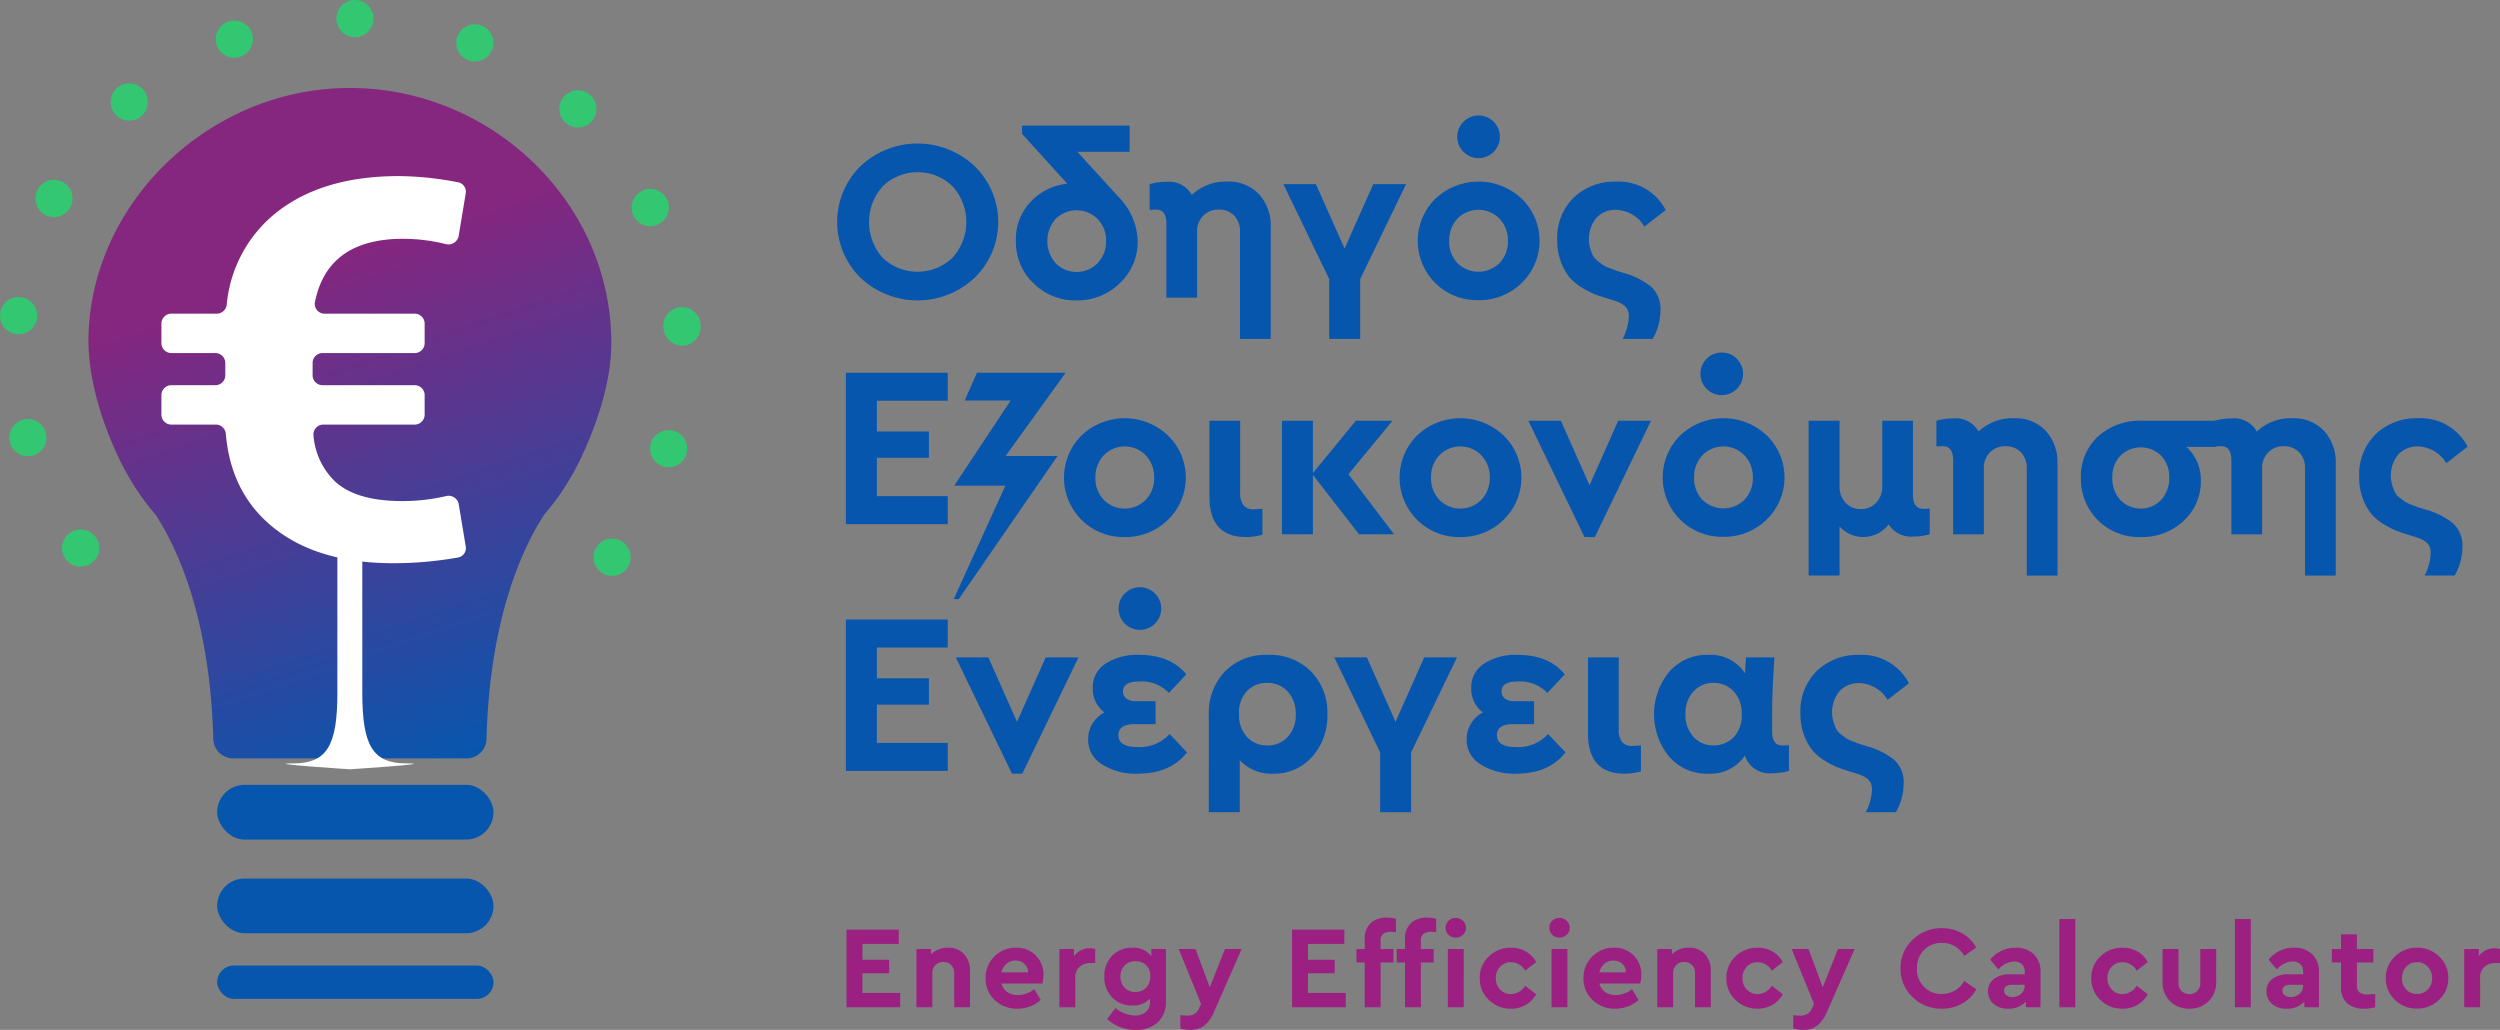 <svg xmlns="http://www.w3.org/2000/svg" xmlns:xlink="http://www.w3.org/1999/xlink" width="403.503" height="166.225" viewBox="0 0 403.503 166.225">
  <rect x="0" y="0" width="403.503" height="166.225" fill="#808080" stroke="none"/>
  <defs>
    <linearGradient id="linear-gradient" x1="0.668" y1="1.017" x2="0.47" y2="0.261" gradientUnits="objectBoundingBox">
      <stop offset="0" stop-color="#0756ae"/>
      <stop offset="1" stop-color="#85267f"/>
    </linearGradient>
  </defs>
  <g id="Group_1016" data-name="Group 1016" transform="translate(-53.18 -31.423)">
    <path id="Path_1123" data-name="Path 1123" d="M9.88-12.54H1.444V0h8.664V-2.318h-6.1V-5.491H8.322V-7.676H4.009v-2.546H9.88Zm7.961,2.926A3.728,3.728,0,0,0,15.086-8.55v-.855H12.73V0H15.3V-5.491a1.786,1.786,0,0,1,.5-1.32,1.737,1.737,0,0,1,1.282-.5,1.674,1.674,0,0,1,1.264.5,1.825,1.825,0,0,1,.485,1.32V0h2.546V-5.833a3.9,3.9,0,0,0-.95-2.746A3.333,3.333,0,0,0,17.841-9.614Zm15.39,4.37A4.264,4.264,0,0,0,32-8.36,4.284,4.284,0,0,0,28.8-9.614,4.745,4.745,0,0,0,25.3-8.189a4.77,4.77,0,0,0-1.416,3.5,4.682,4.682,0,0,0,1.463,3.506A5.087,5.087,0,0,0,29.032.228a5.693,5.693,0,0,0,3.762-1.406L31.73-2.926a4.229,4.229,0,0,1-2.622.95,2.929,2.929,0,0,1-1.719-.484,2.4,2.4,0,0,1-.941-1.378H33.06A6.091,6.091,0,0,0,33.231-5.244Zm-4.522-2.3a2.1,2.1,0,0,1,1.425.513,1.8,1.8,0,0,1,.608,1.387H26.448a2.623,2.623,0,0,1,.836-1.387A2.141,2.141,0,0,1,28.709-7.543ZM40.736-9.519a3.1,3.1,0,0,0-2.584,1.254v-1.14H35.8V0h2.565V-4.693a2.345,2.345,0,0,1,.684-1.833,2.647,2.647,0,0,1,1.843-.618h.684V-9.405A2.78,2.78,0,0,0,40.736-9.519Zm9.9.114v1.178a3.551,3.551,0,0,0-3.078-1.387,4.359,4.359,0,0,0-3.23,1.283,4.579,4.579,0,0,0-1.273,3.372,4.619,4.619,0,0,0,1.273,3.373,4.326,4.326,0,0,0,3.23,1.3,3.693,3.693,0,0,0,2.869-1.121v.513A2.024,2.024,0,0,1,49.742.77a2.789,2.789,0,0,1-1.824.561A5.054,5.054,0,0,1,44.859.114L43.51,1.9a6.7,6.7,0,0,0,4.617,1.748,5.083,5.083,0,0,0,3.534-1.2,4.462,4.462,0,0,0,1.33-3.5v-8.36ZM48.089-2.451a2.367,2.367,0,0,1-1.729-.694,2.46,2.46,0,0,1-.7-1.834,2.352,2.352,0,0,1,.694-1.8,2.431,2.431,0,0,1,1.738-.656,2.462,2.462,0,0,1,1.682.608A2.3,2.3,0,0,1,50.464-5a2.465,2.465,0,0,1-.7,1.881A2.35,2.35,0,0,1,48.089-2.451Zm14.44-6.954L60.078-3.23l-2.3-6.175H55.062l3.61,8.854-.285.627a2.023,2.023,0,0,1-.8,1.007,2.34,2.34,0,0,1-1.159.266q-.228,0-1.1-.076V3.42a6.407,6.407,0,0,0,1.653.228,3.518,3.518,0,0,0,2.2-.684A5.368,5.368,0,0,0,60.724.817l4.5-10.222ZM81.795-12.54H73.359V0h8.664V-2.318h-6.1V-5.491h4.313V-7.676H75.924v-2.546h5.871Zm7.562.361a5.668,5.668,0,0,1,.76.057v-2.147a4.662,4.662,0,0,0-1.406-.209,3.8,3.8,0,0,0-2.66.883,3.41,3.41,0,0,0-.969,2.651v1.539h-1.33v2.166h1.33V0h2.565V-7.239h2.071V-9.405H87.647v-1.311a1.364,1.364,0,0,1,.418-1.131A2.062,2.062,0,0,1,89.357-12.179Zm6.5,0a5.668,5.668,0,0,1,.76.057v-2.147a4.662,4.662,0,0,0-1.406-.209,3.8,3.8,0,0,0-2.66.883,3.41,3.41,0,0,0-.969,2.651v1.539H90.25v2.166h1.33V0h2.565V-7.239h2.071V-9.405H94.145v-1.311a1.364,1.364,0,0,1,.418-1.131A2.062,2.062,0,0,1,95.855-12.179Zm3.914-2.242a1.611,1.611,0,0,0-1.159.456,1.515,1.515,0,0,0-.475,1.14A1.493,1.493,0,0,0,98.61-11.7a1.611,1.611,0,0,0,1.159.456,1.644,1.644,0,0,0,1.169-.456,1.479,1.479,0,0,0,.484-1.121,1.5,1.5,0,0,0-.484-1.14A1.644,1.644,0,0,0,99.769-14.421Zm1.292,5.016H98.5V0h2.565Zm7.619-.209A4.944,4.944,0,0,0,105.108-8.2a4.66,4.66,0,0,0-1.463,3.487A4.713,4.713,0,0,0,105.108-1.2,4.926,4.926,0,0,0,108.68.228,4.649,4.649,0,0,0,111.1-.4a4.537,4.537,0,0,0,1.662-1.71l-1.786-1.368a2.736,2.736,0,0,1-2.261,1.349,2.34,2.34,0,0,1-1.777-.732,2.585,2.585,0,0,1-.693-1.853,2.56,2.56,0,0,1,.693-1.833,2.34,2.34,0,0,1,1.777-.732,2.666,2.666,0,0,1,2.261,1.368L112.765-7.3A4.488,4.488,0,0,0,111.112-9,4.691,4.691,0,0,0,108.68-9.614Zm7.828-4.807a1.611,1.611,0,0,0-1.159.456,1.515,1.515,0,0,0-.475,1.14,1.493,1.493,0,0,0,.475,1.121,1.611,1.611,0,0,0,1.159.456,1.644,1.644,0,0,0,1.169-.456,1.479,1.479,0,0,0,.484-1.121,1.5,1.5,0,0,0-.484-1.14A1.644,1.644,0,0,0,116.508-14.421ZM117.8-9.405h-2.565V0H117.8Zm11.932,4.161A4.264,4.264,0,0,0,128.5-8.36,4.284,4.284,0,0,0,125.3-9.614,4.745,4.745,0,0,0,121.8-8.189a4.77,4.77,0,0,0-1.416,3.5,4.682,4.682,0,0,0,1.463,3.506A5.087,5.087,0,0,0,125.533.228a5.693,5.693,0,0,0,3.762-1.406l-1.064-1.748a4.229,4.229,0,0,1-2.622.95,2.929,2.929,0,0,1-1.72-.484,2.4,2.4,0,0,1-.94-1.378h6.612A6.091,6.091,0,0,0,129.732-5.244Zm-4.522-2.3a2.1,2.1,0,0,1,1.425.513,1.8,1.8,0,0,1,.608,1.387h-4.294a2.623,2.623,0,0,1,.836-1.387A2.141,2.141,0,0,1,125.21-7.543Zm12.2-2.071a3.728,3.728,0,0,0-2.755,1.064v-.855H132.3V0h2.565V-5.491a1.786,1.786,0,0,1,.5-1.32,1.737,1.737,0,0,1,1.282-.5,1.674,1.674,0,0,1,1.264.5,1.825,1.825,0,0,1,.484,1.32V0h2.546V-5.833a3.9,3.9,0,0,0-.95-2.746A3.333,3.333,0,0,0,137.408-9.614Zm11.077,0A4.944,4.944,0,0,0,144.913-8.2a4.66,4.66,0,0,0-1.463,3.487A4.713,4.713,0,0,0,144.913-1.2,4.926,4.926,0,0,0,148.485.228,4.649,4.649,0,0,0,150.907-.4a4.537,4.537,0,0,0,1.663-1.71l-1.786-1.368a2.736,2.736,0,0,1-2.261,1.349,2.34,2.34,0,0,1-1.776-.732,2.585,2.585,0,0,1-.694-1.853,2.56,2.56,0,0,1,.694-1.833,2.34,2.34,0,0,1,1.776-.732,2.666,2.666,0,0,1,2.261,1.368L152.57-7.3A4.488,4.488,0,0,0,150.917-9,4.691,4.691,0,0,0,148.485-9.614Zm12.977.209L159.011-3.23l-2.3-6.175h-2.717L157.6-.551l-.285.627a2.023,2.023,0,0,1-.8,1.007,2.34,2.34,0,0,1-1.159.266q-.228,0-1.1-.076V3.42a6.407,6.407,0,0,0,1.653.228,3.518,3.518,0,0,0,2.2-.684A5.368,5.368,0,0,0,159.657.817l4.5-10.222Zm16.8-3.363a6.578,6.578,0,0,0-4.75,1.872A6.175,6.175,0,0,0,171.57-6.27,6.19,6.19,0,0,0,173.5-1.644,6.546,6.546,0,0,0,178.239.228,6.527,6.527,0,0,0,181.507-.6a5.87,5.87,0,0,0,2.28-2.29l-1.938-1.368a4.07,4.07,0,0,1-3.591,2.109A3.92,3.92,0,0,1,175.351-3.3a4.017,4.017,0,0,1-1.14-2.955,4.074,4.074,0,0,1,1.14-2.983,3.9,3.9,0,0,1,2.907-1.159,4.07,4.07,0,0,1,3.591,2.109l1.938-1.368a6.022,6.022,0,0,0-2.289-2.29A6.437,6.437,0,0,0,178.258-12.768Zm11.875,3.154a5.146,5.146,0,0,0-4.1,1.938l1.33,1.577a3.514,3.514,0,0,1,2.489-1.292,1.786,1.786,0,0,1,1.3.437,1.623,1.623,0,0,1,.447,1.216v.418H189.24a4.176,4.176,0,0,0-2.594.732,2.383,2.383,0,0,0-.959,2,2.6,2.6,0,0,0,.874,2.024,3.414,3.414,0,0,0,2.375.789A3.773,3.773,0,0,0,191.8-.912V0h2.356V-5.586a3.928,3.928,0,0,0-1.092-2.993A4.092,4.092,0,0,0,190.133-9.614Zm-.513,7.961a1.6,1.6,0,0,1-.979-.275.885.885,0,0,1-.37-.751q0-.95,1.311-.95H191.6v.114a1.736,1.736,0,0,1-.57,1.339A2,2,0,0,1,189.62-1.653Zm10.146-12.6H197.2V0h2.565Zm7.619,4.636A4.944,4.944,0,0,0,203.813-8.2a4.66,4.66,0,0,0-1.463,3.487A4.713,4.713,0,0,0,203.813-1.2,4.926,4.926,0,0,0,207.385.228,4.649,4.649,0,0,0,209.807-.4a4.537,4.537,0,0,0,1.663-1.71l-1.786-1.368a2.736,2.736,0,0,1-2.261,1.349,2.34,2.34,0,0,1-1.776-.732,2.585,2.585,0,0,1-.694-1.853,2.56,2.56,0,0,1,.694-1.833,2.34,2.34,0,0,1,1.776-.732,2.666,2.666,0,0,1,2.261,1.368L211.47-7.3A4.488,4.488,0,0,0,209.817-9,4.691,4.691,0,0,0,207.385-9.614Zm15.124.209h-2.565v5.472a1.754,1.754,0,0,1-.5,1.311,1.707,1.707,0,0,1-1.244.494,1.755,1.755,0,0,1-1.283-.494,1.754,1.754,0,0,1-.5-1.311V-9.405h-2.565v5.263A4.234,4.234,0,0,0,215.07-.969,4.287,4.287,0,0,0,218.2.228a4.221,4.221,0,0,0,3.087-1.207,4.242,4.242,0,0,0,1.225-3.164Zm5.586-4.845H225.53V0h2.565Zm6.973,4.636a5.146,5.146,0,0,0-4.1,1.938l1.33,1.577a3.514,3.514,0,0,1,2.489-1.292,1.786,1.786,0,0,1,1.3.437,1.623,1.623,0,0,1,.447,1.216v.418h-2.356a4.176,4.176,0,0,0-2.594.732,2.383,2.383,0,0,0-.959,2A2.6,2.6,0,0,0,231.5-.561a3.414,3.414,0,0,0,2.375.789,3.773,3.773,0,0,0,2.869-1.14V0H239.1V-5.586A3.928,3.928,0,0,0,238-8.579,4.092,4.092,0,0,0,235.068-9.614Zm-.513,7.961a1.6,1.6,0,0,1-.979-.275.885.885,0,0,1-.37-.751q0-.95,1.311-.95h2.014v.114a1.736,1.736,0,0,1-.57,1.339A2,2,0,0,1,234.555-1.653Zm12.407-.418a2.137,2.137,0,0,1-1.33-.332,1.364,1.364,0,0,1-.418-1.131V-7.239h2.66V-9.405h-2.66V-11.78h-2.565v2.375h-1.482v2.166h1.482v3.933a3.374,3.374,0,0,0,.988,2.651,4.019,4.019,0,0,0,2.774.884A7.276,7.276,0,0,0,248.178,0V-2.147Q247.19-2.071,246.962-2.071Zm7.961-7.543A4.944,4.944,0,0,0,251.351-8.2a4.66,4.66,0,0,0-1.463,3.487,4.7,4.7,0,0,0,1.454,3.506A4.912,4.912,0,0,0,254.9.209a4.991,4.991,0,0,0,3.591-1.425,4.662,4.662,0,0,0,1.482-3.5A4.631,4.631,0,0,0,258.495-8.2,4.986,4.986,0,0,0,254.923-9.614Zm0,2.337a2.281,2.281,0,0,1,1.738.741,2.593,2.593,0,0,1,.694,1.843,2.527,2.527,0,0,1-.694,1.824,2.31,2.31,0,0,1-1.738.722,2.317,2.317,0,0,1-1.748-.713,2.538,2.538,0,0,1-.684-1.834,2.605,2.605,0,0,1,.684-1.852A2.287,2.287,0,0,1,254.923-7.277Zm12.559-2.242A3.1,3.1,0,0,0,264.9-8.265v-1.14h-2.356V0h2.565V-4.693a2.345,2.345,0,0,1,.684-1.833,2.647,2.647,0,0,1,1.843-.618h.684V-9.405A2.78,2.78,0,0,0,267.482-9.519Z" transform="translate(188.365 194)" fill="#9b2082"/>
    <g id="Group_134" data-name="Group 134" transform="translate(-81.635 -9)">
      <g id="Group_132" data-name="Group 132">
        <rect id="Rectangle_54" data-name="Rectangle 54" width="44.606" height="8.836" rx="4.418" transform="translate(169.864 167.097)" fill="#0756ae"/>
        <rect id="Rectangle_55" data-name="Rectangle 55" width="44.606" height="8.836" rx="4.418" transform="translate(169.864 182.217)" fill="#0756ae"/>
        <rect id="Rectangle_56" data-name="Rectangle 56" width="44.606" height="5.388" rx="2.694" transform="translate(169.864 196.258)" fill="#0756ae"/>
        <path id="Path_275" data-name="Path 275" d="M233.485,95.815c0-23.715-21.058-42.748-45.127-41.088C167.477,56.166,149.79,73.5,149.1,94.414c-.231,6.966,2.285,14.577,5.117,20.4a41.258,41.258,0,0,0,3.011,5.175h-.006l.025.025a41.149,41.149,0,0,0,2.7,3.508c3.379,5.2,8.768,16.486,9.293,36.173a3.225,3.225,0,0,0,3.218,3.139h37.66a3.225,3.225,0,0,0,3.218-3.139c.525-19.687,5.914-30.976,9.294-36.173a41.345,41.345,0,0,0,2.694-3.508l.026-.025h-.007a41.258,41.258,0,0,0,3.011-5.175C230.987,109.383,233.485,102.263,233.485,95.815Z" fill="url(#linear-gradient)"/>
        <g id="Group_131" data-name="Group 131">
          <path id="Path_276" data-name="Path 276" d="M201.652,108.951H187.1a1.6,1.6,0,0,0-1.693,1.69,11.608,11.608,0,0,0,3.545,7.552q3.442,3.094,10.7,3.1a30.2,30.2,0,0,0,7.094-.787,1.68,1.68,0,0,1,2.1,1.235L210,128.705a1.533,1.533,0,0,1-1.322,1.709,58.978,58.978,0,0,1-10.433.91q-12.318,0-19.506-5.917-6.693-5.508-7.479-15.022a1.638,1.638,0,0,0-1.692-1.434h-7a1.613,1.613,0,0,1-1.7-1.514v-3.329a1.613,1.613,0,0,1,1.7-1.514h6.911a1.612,1.612,0,0,0,1.7-1.514V98.922a1.612,1.612,0,0,0-1.7-1.514h-6.911a1.613,1.613,0,0,1-1.7-1.514V92.565a1.613,1.613,0,0,1,1.7-1.514h7.149A1.644,1.644,0,0,0,171.4,89.67a21.5,21.5,0,0,1,8.084-14.991q7.422-5.835,19.693-5.834a51.56,51.56,0,0,1,9.5.986A1.54,1.54,0,0,1,210,71.537l-1.167,7.034a1.686,1.686,0,0,1-2.1,1.237,28.958,28.958,0,0,0-6.852-.843q-12.238,0-14.254,10.307a1.586,1.586,0,0,0,1.678,1.779h14.346a1.612,1.612,0,0,1,1.7,1.514v3.329a1.612,1.612,0,0,1-1.7,1.514H186.965a1.612,1.612,0,0,0-1.695,1.514v2.158a1.612,1.612,0,0,0,1.695,1.514h14.687a1.612,1.612,0,0,1,1.7,1.514v3.329A1.612,1.612,0,0,1,201.652,108.951Z" fill="#fff"/>
        </g>
        <path id="Path_277" data-name="Path 277" d="M200.419,163.637c-5.435,0-7.129-2.846-7.129-11.387V125.344h-4.022V152.25c0,8.541-1.694,11.387-7.129,11.387s9.14.949,9.14.949S205.855,163.637,200.419,163.637Z" fill="#fff"/>
        <path id="Path_278" data-name="Path 278" d="M292.113,68.4a12.561,12.561,0,0,1,0,18.029,13.426,13.426,0,0,1-18.4,0,12.646,12.646,0,0,1,0-18.029,13.428,13.428,0,0,1,18.4,0Zm-14.807,3.24a8.665,8.665,0,0,0-.019,11.568,8.162,8.162,0,0,0,11.254-.019,8.563,8.563,0,0,0,0-11.549,8.114,8.114,0,0,0-11.235,0Z" transform="translate(0 -1.167)" fill="#0756ae"/>
        <path id="Path_279" data-name="Path 279" d="M325.868,79.707a9.124,9.124,0,0,1-2.888,6.849,9.725,9.725,0,0,1-7,2.777,9.538,9.538,0,0,1-6.941-2.777,9.255,9.255,0,0,1-2.832-6.886,8.772,8.772,0,0,1,2.351-6.219,9.447,9.447,0,0,1,5.942-2.96l-7.293-8.034V61.123h17.362v4.222h-8.441l6.553,7.18A10.617,10.617,0,0,1,325.868,79.707Zm-6.461,3.61a4.988,4.988,0,0,0,1.353-3.573,4.926,4.926,0,0,0-1.353-3.554,4.805,4.805,0,0,0-6.792,0,5.428,5.428,0,0,0,.019,7.145,4.758,4.758,0,0,0,6.773-.018Z" transform="translate(-7.43 -0.423)" fill="#0756ae"/>
        <path id="Path_280" data-name="Path 280" d="M351,74.5A7.471,7.471,0,0,1,352.9,79.85V97.878h-4.96V80.553A3.555,3.555,0,0,0,347,77.981,3.266,3.266,0,0,0,344.535,77,3.4,3.4,0,0,0,342,78a3.5,3.5,0,0,0-.981,2.555V91.215h-4.96V79.257q0-2.258-1.667-2.257-.332,0-1.036.037V72.89a9.442,9.442,0,0,1,2.739-.371,4.184,4.184,0,0,1,4.072,2.11,7.948,7.948,0,0,1,5.7-2.147A6.72,6.72,0,0,1,351,74.5Z" transform="translate(-12.99 -2.75)" fill="#0756ae"/>
        <path id="Path_281" data-name="Path 281" d="M372.9,88.321v9.662h-5V88.321L360.5,73h5.257l4.627,10.4L375.012,73h5.294Z" transform="translate(-18.55 -2.855)" fill="#0756ae"/>
        <path id="Path_282" data-name="Path 282" d="M404.555,75.241a9.454,9.454,0,0,1,0,13.6,9.722,9.722,0,0,1-7,2.777,9.567,9.567,0,0,1-6.941-2.758,9.584,9.584,0,0,1,.018-13.622,10.158,10.158,0,0,1,13.919,0Zm-10.365,3.22a5.073,5.073,0,0,0-1.333,3.609,4.947,4.947,0,0,0,1.333,3.573,4.824,4.824,0,0,0,6.792-.019,4.921,4.921,0,0,0,1.351-3.554,5.054,5.054,0,0,0-1.351-3.591,4.738,4.738,0,0,0-6.792-.018Z" transform="translate(-24.139 -2.75)" fill="#0756ae"/>
        <path id="Path_283" data-name="Path 283" d="M427.645,94.324a2.892,2.892,0,0,0-.2-1.165,1.917,1.917,0,0,0-.74-.815,4.87,4.87,0,0,0-1-.518q-.464-.167-1.462-.462-1.221-.372-2.055-.685a13.65,13.65,0,0,1-2.092-1.073,8.041,8.041,0,0,1-2.036-1.685,8.643,8.643,0,0,1-1.369-2.461A9.555,9.555,0,0,1,416.094,82a9.1,9.1,0,0,1,2.7-6.977,9.512,9.512,0,0,1,6.774-2.537,8.553,8.553,0,0,1,8.034,4.591l-3.442,2.665a5.537,5.537,0,0,0-4.554-2.7,4.207,4.207,0,0,0-3.184,1.276,5.411,5.411,0,0,0-1,4.961,10.645,10.645,0,0,0,.425,1.129,2.606,2.606,0,0,0,.8.907q.593.464.852.648a6.042,6.042,0,0,0,1.128.518c.58.222.926.352,1.038.389s.487.154,1.128.351a12.419,12.419,0,0,1,4.424,2.2,4.9,4.9,0,0,1,1.535,3.943,9.2,9.2,0,0,1-1.259,4.516h-4.849A8.685,8.685,0,0,0,427.645,94.324Z" transform="translate(-29.937 -2.75)" fill="#0756ae"/>
        <path id="Path_284" data-name="Path 284" d="M332.748,123.29a9.479,9.479,0,0,1,0,13.624,9.728,9.728,0,0,1-7,2.777,9.538,9.538,0,0,1-6.941-2.777,9.607,9.607,0,0,1,.018-13.641,10.136,10.136,0,0,1,13.92.017Zm-10.347,3.2a5.035,5.035,0,0,0-1.351,3.609,4.972,4.972,0,0,0,1.351,3.591,4.758,4.758,0,0,0,6.773-.018,4.985,4.985,0,0,0,1.353-3.573,5.051,5.051,0,0,0-1.353-3.591,4.716,4.716,0,0,0-6.773-.018Z" transform="translate(-9.43 -12.588)" fill="#0756ae"/>
        <path id="Path_285" data-name="Path 285" d="M350.457,132.576a3.269,3.269,0,0,0,.537,2.091,2.018,2.018,0,0,0,1.648.648q.295,0,1.406-.074v4.183a9.926,9.926,0,0,1-2.665.371q-5.886,0-5.886-6.516V121.026h4.959Z" transform="translate(-15.477 -12.693)" fill="#0756ae"/>
        <path id="Path_286" data-name="Path 286" d="M372.649,139.351l-7.441-9.588v9.588h-5V121.026h5v8.441l6.924-8.441h5.922l-7.107,8.626,7.366,9.7Z" transform="translate(-18.49 -12.693)" fill="#0756ae"/>
        <path id="Path_287" data-name="Path 287" d="M400.867,123.29a9.477,9.477,0,0,1,0,13.624,9.728,9.728,0,0,1-7,2.777,9.538,9.538,0,0,1-6.941-2.777,9.607,9.607,0,0,1,.018-13.641,10.136,10.136,0,0,1,13.919.017Zm-10.347,3.2a5.035,5.035,0,0,0-1.351,3.609,4.972,4.972,0,0,0,1.351,3.591,4.759,4.759,0,0,0,6.774-.018,4.988,4.988,0,0,0,1.352-3.573,5.055,5.055,0,0,0-1.352-3.591,4.717,4.717,0,0,0-6.774-.018Z" transform="translate(-23.383 -12.588)" fill="#0756ae"/>
        <path id="Path_288" data-name="Path 288" d="M430.024,121.026l-9.07,18.769h-1.667l-9.069-18.769h5.257l4.627,10.4,4.627-10.4Z" transform="translate(-28.733 -12.693)" fill="#0756ae"/>
        <path id="Path_289" data-name="Path 289" d="M454.272,123.272a9.454,9.454,0,0,1,0,13.6,9.725,9.725,0,0,1-7,2.777,9.567,9.567,0,0,1-6.941-2.758,9.584,9.584,0,0,1,.018-13.622,10.159,10.159,0,0,1,13.919,0Zm-10.366,3.22a5.076,5.076,0,0,0-1.333,3.609,4.948,4.948,0,0,0,1.333,3.573,4.825,4.825,0,0,0,6.793-.019,4.921,4.921,0,0,0,1.351-3.554,5.054,5.054,0,0,0-1.351-3.591,4.739,4.739,0,0,0-6.793-.018Z" transform="translate(-34.322 -12.588)" fill="#0756ae"/>
        <path id="Path_290" data-name="Path 290" d="M486.66,135.2v4.146a9.157,9.157,0,0,1-2.665.37,4.26,4.26,0,0,1-3.962-1.962,5.142,5.142,0,0,1-7.922.333v7.922h-5V121.026h5v10.551a3.741,3.741,0,0,0,.963,2.683,3.21,3.21,0,0,0,2.442,1.019,3.32,3.32,0,0,0,2.5-1.019,3.7,3.7,0,0,0,.98-2.683V121.026h4.96v11.957q0,2.258,1.7,2.258Q486.142,135.241,486.66,135.2Z" transform="translate(-40.387 -12.693)" fill="#0756ae"/>
        <path id="Path_291" data-name="Path 291" d="M510.69,122.532a7.47,7.47,0,0,1,1.905,5.349v18.028h-4.959V128.584a3.559,3.559,0,0,0-.944-2.572,3.267,3.267,0,0,0-2.463-.981,3.4,3.4,0,0,0-2.536,1,3.5,3.5,0,0,0-.981,2.555v10.662h-4.96V127.288q0-2.258-1.666-2.257-.333,0-1.036.037v-4.147a9.438,9.438,0,0,1,2.739-.371,4.183,4.183,0,0,1,4.071,2.11,7.95,7.95,0,0,1,5.7-2.147A6.72,6.72,0,0,1,510.69,122.532Z" transform="translate(-45.699 -12.588)" fill="#0756ae"/>
        <path id="Path_292" data-name="Path 292" d="M544.151,125.247h-4.738a7.182,7.182,0,0,1,2.331,5.4,8.642,8.642,0,0,1-2.757,6.516,9.713,9.713,0,0,1-6.978,2.628,9.333,9.333,0,0,1-9.626-9.514,8.736,8.736,0,0,1,2.739-6.7,10.109,10.109,0,0,1,7.182-2.555h11.846Zm-8.792,8.533a5.153,5.153,0,0,0,1.277-3.573,4.952,4.952,0,0,0-1.277-3.517,4.693,4.693,0,0,0-6.626,0,4.953,4.953,0,0,0-1.278,3.517,5.138,5.138,0,0,0,1.278,3.591,4.584,4.584,0,0,0,6.626-.018Z" transform="translate(-51.708 -12.693)" fill="#0756ae"/>
        <path id="Path_293" data-name="Path 293" d="M567.169,122.532a7.47,7.47,0,0,1,1.905,5.349v18.028h-4.96V128.584a3.556,3.556,0,0,0-.944-2.572,3.264,3.264,0,0,0-2.462-.981,3.4,3.4,0,0,0-2.536,1,3.5,3.5,0,0,0-.981,2.555v10.662h-4.96V127.288q0-2.258-1.666-2.257-.333,0-1.036.037v-4.147a9.438,9.438,0,0,1,2.739-.371,4.183,4.183,0,0,1,4.071,2.11,7.95,7.95,0,0,1,5.7-2.147A6.72,6.72,0,0,1,567.169,122.532Z" transform="translate(-57.268 -12.588)" fill="#0756ae"/>
        <path id="Path_294" data-name="Path 294" d="M590.413,142.355a2.88,2.88,0,0,0-.2-1.165,1.92,1.92,0,0,0-.74-.815,4.869,4.869,0,0,0-1-.518q-.464-.167-1.462-.462-1.221-.371-2.055-.685a13.679,13.679,0,0,1-2.091-1.073,8.041,8.041,0,0,1-2.036-1.685,8.643,8.643,0,0,1-1.369-2.461,9.555,9.555,0,0,1-.593-3.462,9.1,9.1,0,0,1,2.7-6.977,9.517,9.517,0,0,1,6.775-2.537,8.553,8.553,0,0,1,8.034,4.591l-3.442,2.665a5.537,5.537,0,0,0-4.554-2.7,4.206,4.206,0,0,0-3.184,1.276,5.411,5.411,0,0,0-1,4.961,10.646,10.646,0,0,0,.425,1.129,2.6,2.6,0,0,0,.8.906q.593.464.852.648a6.017,6.017,0,0,0,1.128.518q.871.333,1.037.389t1.129.351a12.425,12.425,0,0,1,4.424,2.2,4.906,4.906,0,0,1,1.536,3.943,9.206,9.206,0,0,1-1.259,4.516h-4.849A8.684,8.684,0,0,0,590.413,142.355Z" transform="translate(-63.276 -12.588)" fill="#0756ae"/>
        <path id="Path_295" data-name="Path 295" d="M288.144,165.892H276.706v4.961h8.4v4.257h-8.4v6.182h11.439v4.517H271.708V161.376h16.436Z" transform="translate(-0.363 -20.957)" fill="#0756ae"/>
        <path id="Path_296" data-name="Path 296" d="M288.144,115.795H276.706v4.961h8.4v4.257h-8.4v6.182h11.439v4.517H271.708V111.279h16.436Z" transform="translate(-0.363 -10.696)" fill="#0756ae"/>
        <path id="Path_297" data-name="Path 297" d="M313.816,169.057l-9.07,18.769h-1.666l-9.07-18.769h5.257l4.627,10.4,4.627-10.4Z" transform="translate(-4.931 -22.531)" fill="#0756ae"/>
        <path id="Path_298" data-name="Path 298" d="M336.832,184.279q-2.666,3.442-7.959,3.442a10.143,10.143,0,0,1-5.756-1.5,4.614,4.614,0,0,1-2.24-4.016,4.839,4.839,0,0,1,2.628-4.368,4.74,4.74,0,0,1-1.888-3.924,4.542,4.542,0,0,1,2.054-3.943,9.348,9.348,0,0,1,5.424-1.425q5.072,0,7.626,3.147l-2.814,3a6.091,6.091,0,0,0-4.775-1.851q-2.629,0-2.628,1.592a1.39,1.39,0,0,0,.554,1.166,2.443,2.443,0,0,0,1.518.426h3.184v3.7h-3.368q-2.629,0-2.629,1.777,0,1.924,3.11,1.925a6.486,6.486,0,0,0,5.146-2.11Z" transform="translate(-10.434 -22.426)" fill="#0756ae"/>
        <path id="Path_299" data-name="Path 299" d="M361.878,171.229a9.454,9.454,0,0,1,2.629,6.9A9.848,9.848,0,0,1,362.044,185a8.127,8.127,0,0,1-6.311,2.721,6.919,6.919,0,0,1-5.367-2.185v8.4h-5V178.281a9.726,9.726,0,0,1,2.591-7.052,9.18,9.18,0,0,1,6.922-2.684A9.351,9.351,0,0,1,361.878,171.229ZM358.084,181.8a5.076,5.076,0,0,0,1.314-3.665,5.141,5.141,0,0,0-1.314-3.683,4.37,4.37,0,0,0-3.314-1.388,4.421,4.421,0,0,0-3.2,1.277,4.954,4.954,0,0,0-1.314,3.72,5.1,5.1,0,0,0,1.333,3.795,4.415,4.415,0,0,0,3.22,1.314A4.354,4.354,0,0,0,358.084,181.8Z" transform="translate(-15.45 -22.426)" fill="#0756ae"/>
        <path id="Path_300" data-name="Path 300" d="M383.238,184.384v9.661h-5v-9.661l-7.4-15.327h5.257l4.627,10.4,4.627-10.4h5.294Z" transform="translate(-20.667 -22.531)" fill="#0756ae"/>
        <path id="Path_301" data-name="Path 301" d="M413.657,184.279q-2.665,3.442-7.958,3.442a10.141,10.141,0,0,1-5.756-1.5,4.614,4.614,0,0,1-2.24-4.016,4.839,4.839,0,0,1,2.628-4.368,4.74,4.74,0,0,1-1.888-3.924,4.54,4.54,0,0,1,2.054-3.943,9.346,9.346,0,0,1,5.424-1.425q5.07,0,7.626,3.147l-2.813,3a6.092,6.092,0,0,0-4.776-1.851q-2.629,0-2.628,1.592a1.39,1.39,0,0,0,.555,1.166,2.444,2.444,0,0,0,1.518.426h3.183v3.7h-3.368q-2.63,0-2.63,1.777,0,1.924,3.111,1.925a6.486,6.486,0,0,0,5.146-2.11Z" transform="translate(-26.17 -22.426)" fill="#0756ae"/>
        <path id="Path_302" data-name="Path 302" d="M427.293,180.607a3.264,3.264,0,0,0,.538,2.091,2.015,2.015,0,0,0,1.648.648q.295,0,1.406-.074v4.183a9.922,9.922,0,0,1-2.665.371q-5.886,0-5.887-6.516V169.057h4.96Z" transform="translate(-31.215 -22.531)" fill="#0756ae"/>
        <path id="Path_303" data-name="Path 303" d="M457.51,183.131v4.146a9.441,9.441,0,0,1-2.739.371A4.152,4.152,0,0,1,450.4,184.8a6.687,6.687,0,0,1-5.96,2.925A8.046,8.046,0,0,1,438.2,185a10.806,10.806,0,0,1,0-13.734,8.046,8.046,0,0,1,6.237-2.721,6.617,6.617,0,0,1,6,3c0-.247.019-.66.055-1.24s.068-1.03.094-1.351h4.59q-.37,5.553-.371,8.589v3.368q0,2.258,1.629,2.258Q456.954,183.167,457.51,183.131Zm-8.958-1.259a4.98,4.98,0,0,0,1.333-3.739,5.055,5.055,0,0,0-1.333-3.739,4.39,4.39,0,0,0-3.221-1.333,4.225,4.225,0,0,0-3.22,1.388,5.126,5.126,0,0,0-1.3,3.646,5.178,5.178,0,0,0,1.3,3.683,4.225,4.225,0,0,0,3.22,1.388A4.453,4.453,0,0,0,448.551,181.872Z" transform="translate(-33.961 -22.426)" fill="#0756ae"/>
        <path id="Path_304" data-name="Path 304" d="M477,190.386a2.894,2.894,0,0,0-.2-1.165,1.917,1.917,0,0,0-.74-.815,4.865,4.865,0,0,0-1-.518q-.464-.167-1.462-.462-1.223-.371-2.056-.685a13.611,13.611,0,0,1-2.091-1.073,8.047,8.047,0,0,1-2.036-1.685,8.664,8.664,0,0,1-1.369-2.461,9.572,9.572,0,0,1-.592-3.462,9.1,9.1,0,0,1,2.7-6.977,9.517,9.517,0,0,1,6.775-2.537,8.553,8.553,0,0,1,8.034,4.591l-3.443,2.665a5.536,5.536,0,0,0-4.553-2.7,4.208,4.208,0,0,0-3.184,1.276,5.409,5.409,0,0,0-1,4.961,10.758,10.758,0,0,0,.425,1.129,2.6,2.6,0,0,0,.8.906q.592.464.852.648a5.991,5.991,0,0,0,1.128.518c.58.222.926.352,1.037.389s.487.154,1.128.351a12.412,12.412,0,0,1,4.424,2.2,4.9,4.9,0,0,1,1.536,3.943,9.205,9.205,0,0,1-1.259,4.516H476A8.694,8.694,0,0,0,477,190.386Z" transform="translate(-40.046 -22.426)" fill="#0756ae"/>
        <ellipse id="Ellipse_31" data-name="Ellipse 31" cx="3.444" cy="3.444" rx="3.444" ry="3.444" transform="translate(370.014 59.058)" fill="#0756ae"/>
        <ellipse id="Ellipse_32" data-name="Ellipse 32" cx="3.444" cy="3.444" rx="3.444" ry="3.444" transform="translate(409.261 97.315)" fill="#0756ae"/>
        <ellipse id="Ellipse_33" data-name="Ellipse 33" cx="3.444" cy="3.444" rx="3.444" ry="3.444" transform="translate(315.352 135.199)" fill="#0756ae"/>
        <path id="Path_305" data-name="Path 305" d="M311.657,111.279H297.348l-1.993,4.486h7.42l-9.1,13.743,8.253,0-8.337,18.305h.819l15.938-23.1h-8.38Z" transform="translate(-4.844 -10.696)" fill="#0756ae"/>
      </g>
      <g id="Group_133" data-name="Group 133">
        <path id="Path_306" data-name="Path 306" d="M231.754,132.713a3,3,0,0,1-.513-4.2h0a3,3,0,0,1,4.214-.513h0a3,3,0,0,1,.513,4.213h0a3.013,3.013,0,0,1-2.141,1.142h0A2.966,2.966,0,0,1,231.754,132.713Zm-86.34-2.063a2.994,2.994,0,0,1,.642-4.188h0a3,3,0,0,1,4.2.65h0a3.011,3.011,0,0,1-.652,4.19h0a2.982,2.982,0,0,1-1.552.567h0A2.976,2.976,0,0,1,145.414,130.65Zm96.45-14.932a3,3,0,0,1-1.993-3.743h0a3,3,0,0,1,3.742-2h0a3,3,0,0,1,1.992,3.743h0a3,3,0,0,1-2.65,2.122h0A3.154,3.154,0,0,1,241.864,115.718Zm-105.438-3.894a3,3,0,0,1,2.124-3.667h0a3,3,0,0,1,3.668,2.134h0a3,3,0,0,1-2.124,3.668h0a3.84,3.84,0,0,1-.555.091h0A2.993,2.993,0,0,1,136.426,111.824ZM241.914,93.433l-.007-.09h0l-.009-.12h0A3,3,0,0,1,244.657,90h0a3.008,3.008,0,0,1,3.223,2.758h0l.009.12h0l.008.11h0a3,3,0,0,1-2.77,3.213h0A3,3,0,0,1,241.914,93.433Zm-104.419.914a3,3,0,0,1-2.662-3.3h0a3.006,3.006,0,0,1,3.312-2.662h0a3.013,3.013,0,0,1,2.662,3.3h0a3,3,0,0,1-2.76,2.672h0A3.4,3.4,0,0,1,137.495,94.347Zm99.567-19.125a3,3,0,0,1,1.407-4h0a2.988,2.988,0,0,1,4.005,1.407h0a2.987,2.987,0,0,1-1.408,4h0a2.808,2.808,0,0,1-1.071.291h0A3.012,3.012,0,0,1,237.062,75.222Zm-94.918-.1a3,3,0,0,1-1.274-4.047h0a2.98,2.98,0,0,1,4.037-1.272h0a2.989,2.989,0,0,1,1.283,4.036h0a3.008,3.008,0,0,1-2.447,1.616h0A3.026,3.026,0,0,1,142.144,75.12Zm83.894-14.933a3,3,0,0,1-.134-4.242h0a3,3,0,0,1,4.242-.134h0a3,3,0,0,1,.134,4.242h0a3.005,3.005,0,0,1-1.966.938h0A3,3,0,0,1,226.038,60.187ZM153.432,58.88a3.011,3.011,0,0,1,.267-4.242h0a3,3,0,0,1,4.231.258h0a3.009,3.009,0,0,1-.257,4.24h0a3,3,0,0,1-1.77.743h0A3.014,3.014,0,0,1,153.432,58.88Zm56.9-8.757a3.014,3.014,0,0,1-1.654-3.909h0a2.994,2.994,0,0,1,3.908-1.653h0a2.989,2.989,0,0,1,1.654,3.908h0a3.013,3.013,0,0,1-2.559,1.864h0A3.01,3.01,0,0,1,210.33,50.123Zm-40.514-2.337a2.99,2.99,0,0,1,1.779-3.852h0a3,3,0,0,1,3.852,1.769h0a3,3,0,0,1-1.78,3.853h0a2.954,2.954,0,0,1-.818.181h0A3.01,3.01,0,0,1,169.816,47.786Zm22.24-1.36a3,3,0,0,1-2.953-3.04h0a3,3,0,0,1,3.039-2.963h0a3,3,0,0,1,2.953,3.039h0a2.991,2.991,0,0,1-2.769,2.953h0A2.428,2.428,0,0,1,192.056,46.426Z" fill="#33c771"/>
      </g>
    </g>
  </g>
</svg>
